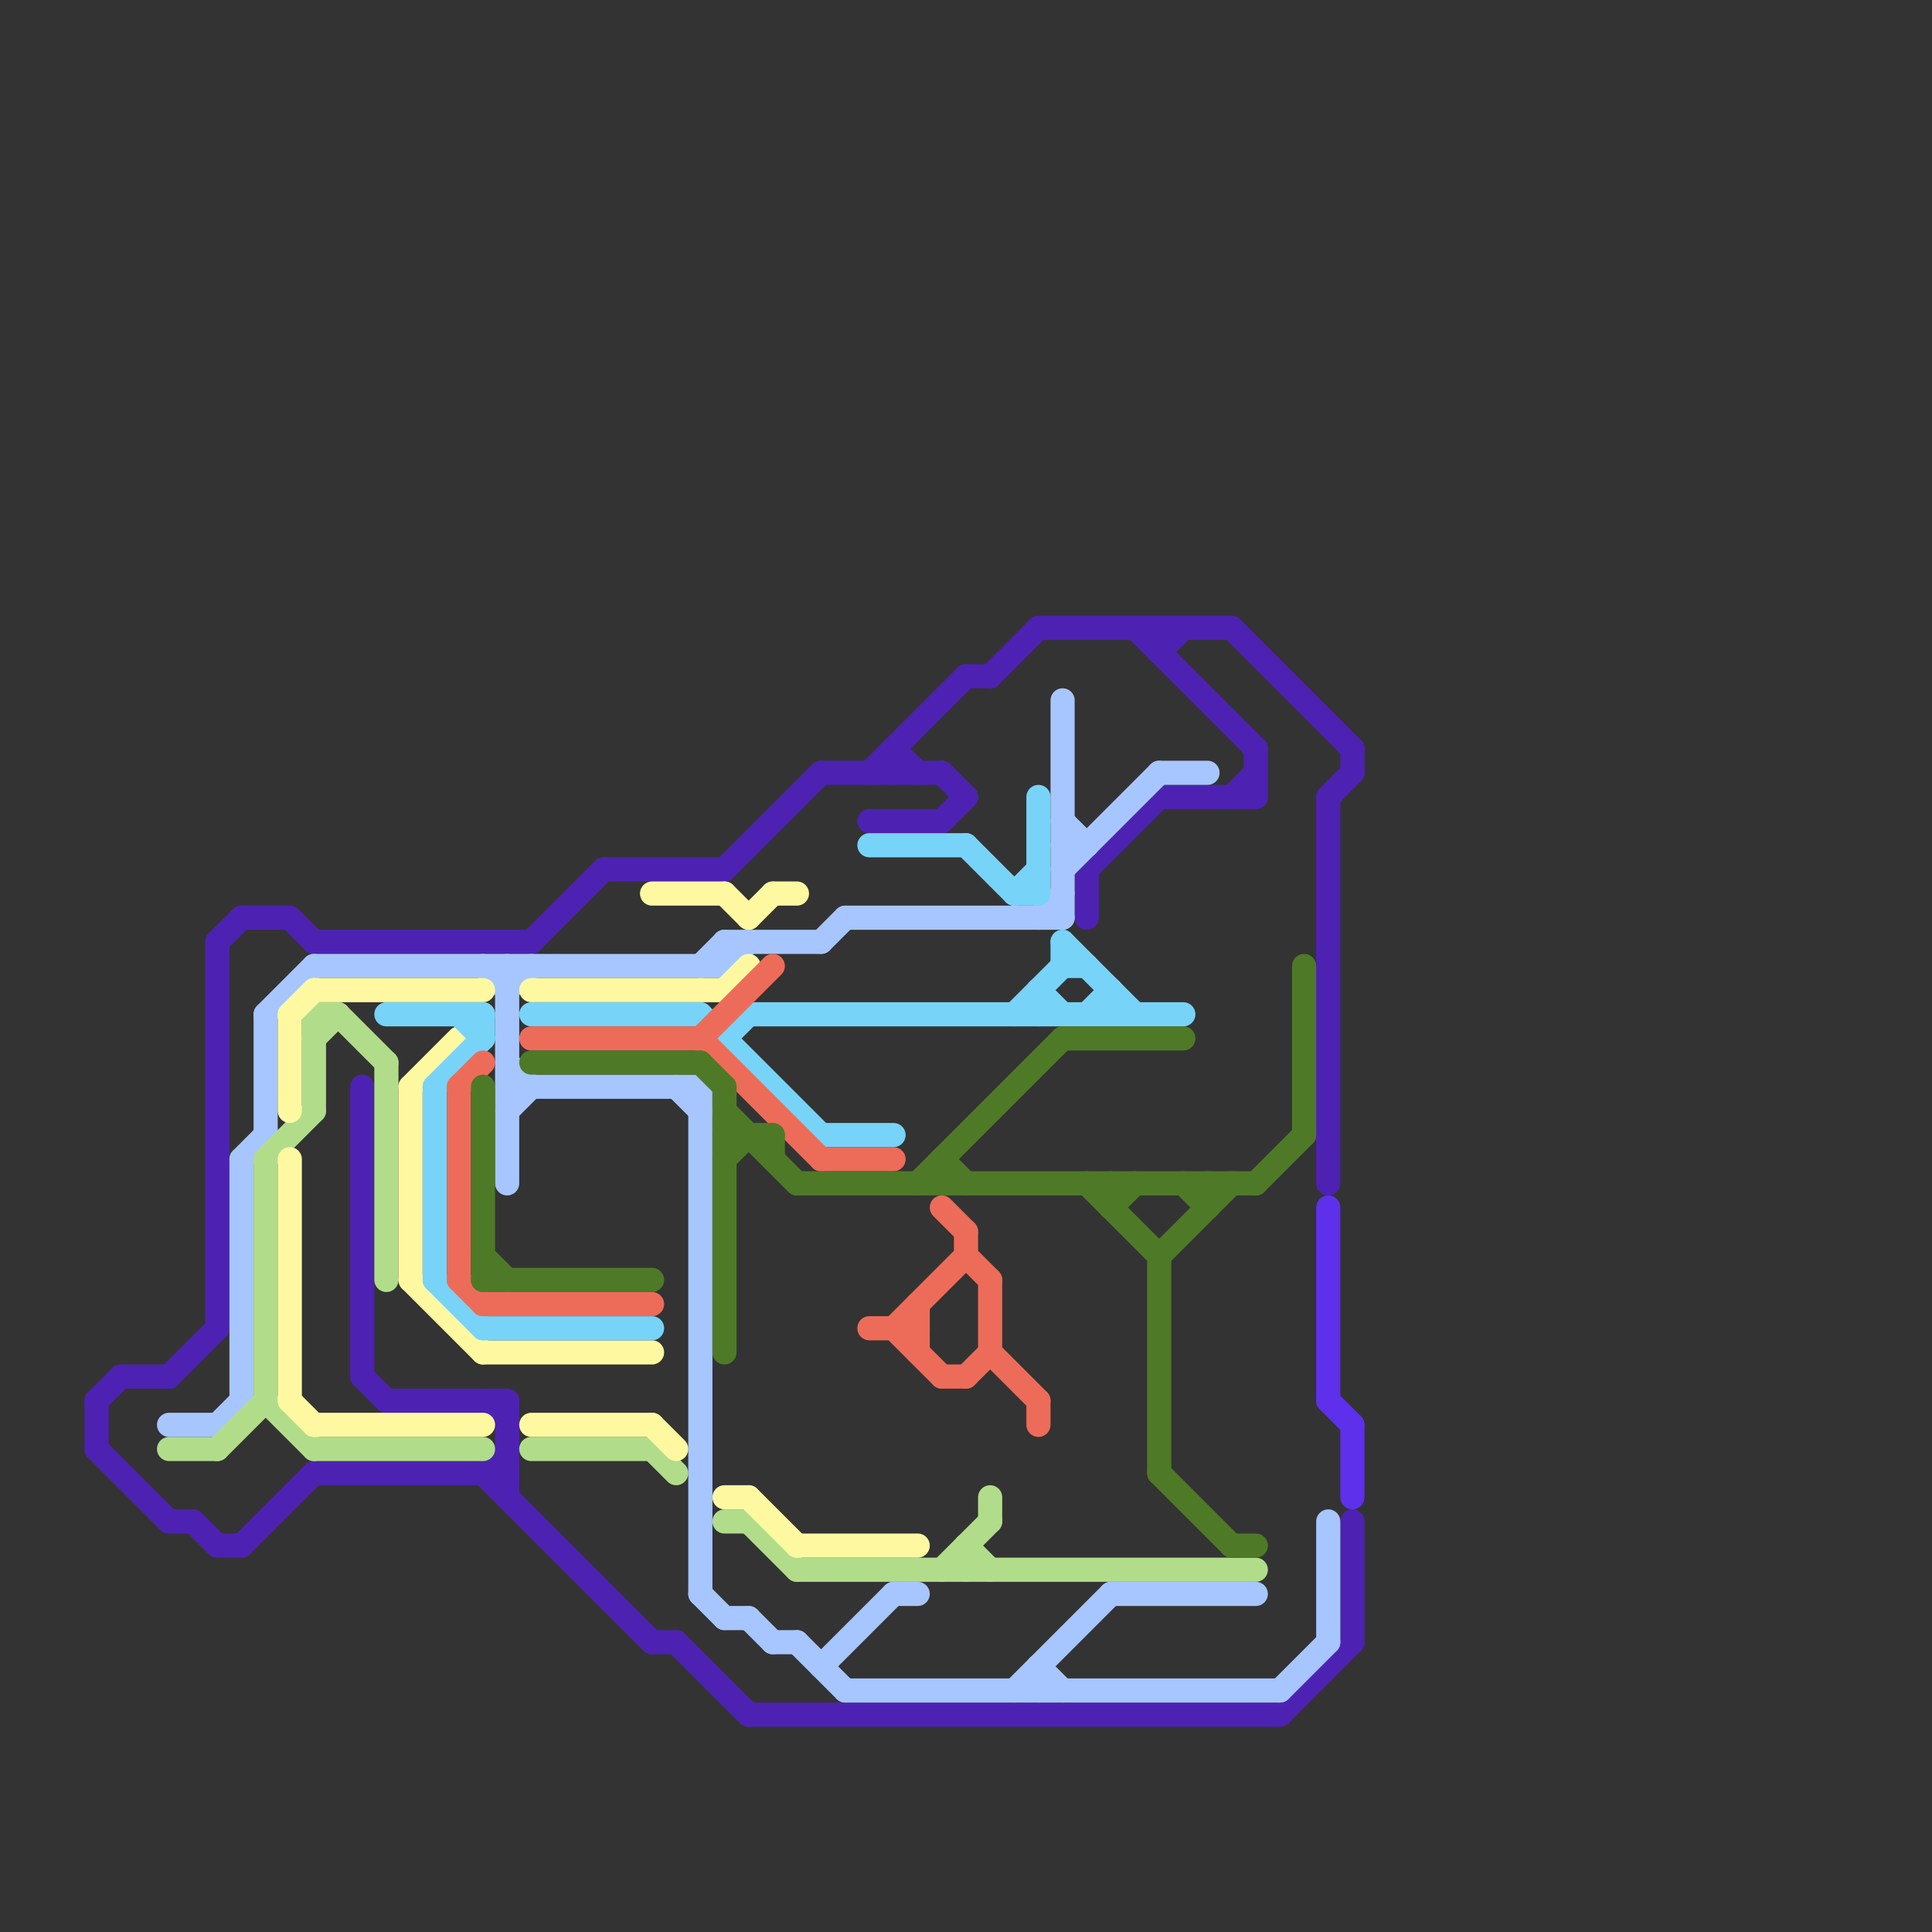 
<svg version="1.1" xmlns="http://www.w3.org/2000/svg" viewBox="0 0 80 80">
<rect x="0" y="0" width="80" height="80" fill="#333333" stroke="none"/>
<style>line { stroke-width: 1; fill: none; stroke-linecap: round; stroke-linejoin: round; } .c0 { stroke: #4d22b2 } .c1 { stroke: #a7c6ff } .c2 { stroke: #b1dd8b } .c3 { stroke: #fef9a1 } .c4 { stroke: #78d3f8 } .c5 { stroke: #ed6c59 } .c6 { stroke: #4e7a27 } .c7 { stroke: #5e30eb }</style><line class="c0" x1="31" y1="71" x2="53" y2="71"/><line class="c0" x1="48" y1="33" x2="52" y2="33"/><line class="c0" x1="10" y1="64" x2="13" y2="61"/><line class="c0" x1="53" y1="71" x2="56" y2="68"/><line class="c0" x1="55" y1="33" x2="56" y2="32"/><line class="c0" x1="12" y1="38" x2="13" y2="39"/><line class="c0" x1="22" y1="39" x2="25" y2="36"/><line class="c0" x1="13" y1="61" x2="21" y2="61"/><line class="c0" x1="55" y1="33" x2="55" y2="49"/><line class="c0" x1="51" y1="26" x2="56" y2="31"/><line class="c0" x1="52" y1="31" x2="52" y2="33"/><line class="c0" x1="9" y1="64" x2="10" y2="64"/><line class="c0" x1="34" y1="32" x2="39" y2="32"/><line class="c0" x1="8" y1="63" x2="9" y2="64"/><line class="c0" x1="56" y1="63" x2="56" y2="68"/><line class="c0" x1="16" y1="58" x2="21" y2="58"/><line class="c0" x1="51" y1="33" x2="52" y2="32"/><line class="c0" x1="43" y1="26" x2="51" y2="26"/><line class="c0" x1="4" y1="58" x2="4" y2="60"/><line class="c0" x1="40" y1="28" x2="41" y2="28"/><line class="c0" x1="15" y1="45" x2="15" y2="57"/><line class="c0" x1="56" y1="31" x2="56" y2="32"/><line class="c0" x1="37" y1="31" x2="38" y2="32"/><line class="c0" x1="45" y1="36" x2="45" y2="38"/><line class="c0" x1="10" y1="38" x2="12" y2="38"/><line class="c0" x1="41" y1="28" x2="43" y2="26"/><line class="c0" x1="30" y1="36" x2="34" y2="32"/><line class="c0" x1="20" y1="58" x2="21" y2="59"/><line class="c0" x1="9" y1="39" x2="10" y2="38"/><line class="c0" x1="9" y1="39" x2="9" y2="55"/><line class="c0" x1="15" y1="57" x2="16" y2="58"/><line class="c0" x1="13" y1="39" x2="22" y2="39"/><line class="c0" x1="5" y1="57" x2="7" y2="57"/><line class="c0" x1="20" y1="61" x2="27" y2="68"/><line class="c0" x1="48" y1="27" x2="49" y2="26"/><line class="c0" x1="48" y1="26" x2="48" y2="27"/><line class="c0" x1="47" y1="26" x2="52" y2="31"/><line class="c0" x1="36" y1="34" x2="39" y2="34"/><line class="c0" x1="7" y1="63" x2="8" y2="63"/><line class="c0" x1="39" y1="32" x2="40" y2="33"/><line class="c0" x1="4" y1="58" x2="5" y2="57"/><line class="c0" x1="45" y1="36" x2="48" y2="33"/><line class="c0" x1="28" y1="68" x2="31" y2="71"/><line class="c0" x1="37" y1="31" x2="37" y2="32"/><line class="c0" x1="27" y1="68" x2="28" y2="68"/><line class="c0" x1="36" y1="32" x2="40" y2="28"/><line class="c0" x1="21" y1="58" x2="21" y2="62"/><line class="c0" x1="7" y1="57" x2="9" y2="55"/><line class="c0" x1="20" y1="61" x2="21" y2="60"/><line class="c0" x1="39" y1="34" x2="40" y2="33"/><line class="c0" x1="4" y1="60" x2="7" y2="63"/><line class="c0" x1="25" y1="36" x2="30" y2="36"/><line class="c1" x1="32" y1="68" x2="33" y2="68"/><line class="c1" x1="44" y1="29" x2="44" y2="38"/><line class="c1" x1="21" y1="41" x2="22" y2="40"/><line class="c1" x1="30" y1="39" x2="34" y2="39"/><line class="c1" x1="44" y1="35" x2="45" y2="35"/><line class="c1" x1="30" y1="67" x2="31" y2="67"/><line class="c1" x1="35" y1="38" x2="44" y2="38"/><line class="c1" x1="29" y1="66" x2="30" y2="67"/><line class="c1" x1="33" y1="68" x2="35" y2="70"/><line class="c1" x1="7" y1="59" x2="9" y2="59"/><line class="c1" x1="37" y1="66" x2="38" y2="66"/><line class="c1" x1="43" y1="69" x2="44" y2="70"/><line class="c1" x1="21" y1="44" x2="22" y2="45"/><line class="c1" x1="35" y1="70" x2="53" y2="70"/><line class="c1" x1="42" y1="70" x2="46" y2="66"/><line class="c1" x1="11" y1="42" x2="11" y2="47"/><line class="c1" x1="28" y1="45" x2="29" y2="46"/><line class="c1" x1="30" y1="40" x2="31" y2="39"/><line class="c1" x1="55" y1="63" x2="55" y2="68"/><line class="c1" x1="44" y1="34" x2="45" y2="35"/><line class="c1" x1="46" y1="66" x2="52" y2="66"/><line class="c1" x1="29" y1="40" x2="30" y2="39"/><line class="c1" x1="13" y1="40" x2="30" y2="40"/><line class="c1" x1="29" y1="45" x2="29" y2="66"/><line class="c1" x1="48" y1="32" x2="50" y2="32"/><line class="c1" x1="30" y1="39" x2="30" y2="40"/><line class="c1" x1="10" y1="48" x2="11" y2="47"/><line class="c1" x1="34" y1="39" x2="35" y2="38"/><line class="c1" x1="44" y1="36" x2="48" y2="32"/><line class="c1" x1="10" y1="48" x2="10" y2="58"/><line class="c1" x1="9" y1="59" x2="10" y2="58"/><line class="c1" x1="31" y1="67" x2="32" y2="68"/><line class="c1" x1="43" y1="69" x2="43" y2="70"/><line class="c1" x1="53" y1="70" x2="55" y2="68"/><line class="c1" x1="20" y1="40" x2="21" y2="41"/><line class="c1" x1="21" y1="46" x2="22" y2="45"/><line class="c1" x1="43" y1="38" x2="44" y2="37"/><line class="c1" x1="11" y1="42" x2="13" y2="40"/><line class="c1" x1="21" y1="40" x2="21" y2="49"/><line class="c1" x1="34" y1="69" x2="37" y2="66"/><line class="c1" x1="21" y1="45" x2="29" y2="45"/><line class="c2" x1="13" y1="42" x2="13" y2="46"/><line class="c2" x1="30" y1="63" x2="31" y2="63"/><line class="c2" x1="14" y1="42" x2="16" y2="44"/><line class="c2" x1="41" y1="62" x2="41" y2="63"/><line class="c2" x1="22" y1="60" x2="27" y2="60"/><line class="c2" x1="40" y1="64" x2="40" y2="65"/><line class="c2" x1="11" y1="48" x2="13" y2="46"/><line class="c2" x1="11" y1="48" x2="11" y2="58"/><line class="c2" x1="33" y1="65" x2="52" y2="65"/><line class="c2" x1="7" y1="60" x2="9" y2="60"/><line class="c2" x1="27" y1="60" x2="28" y2="61"/><line class="c2" x1="31" y1="63" x2="33" y2="65"/><line class="c2" x1="11" y1="58" x2="13" y2="60"/><line class="c2" x1="39" y1="65" x2="41" y2="63"/><line class="c2" x1="13" y1="60" x2="20" y2="60"/><line class="c2" x1="13" y1="42" x2="14" y2="42"/><line class="c2" x1="13" y1="43" x2="14" y2="42"/><line class="c2" x1="16" y1="44" x2="16" y2="53"/><line class="c2" x1="40" y1="64" x2="41" y2="65"/><line class="c2" x1="9" y1="60" x2="11" y2="58"/><line class="c3" x1="31" y1="62" x2="33" y2="64"/><line class="c3" x1="13" y1="59" x2="20" y2="59"/><line class="c3" x1="12" y1="42" x2="12" y2="46"/><line class="c3" x1="17" y1="53" x2="20" y2="56"/><line class="c3" x1="27" y1="59" x2="28" y2="60"/><line class="c3" x1="12" y1="42" x2="13" y2="41"/><line class="c3" x1="17" y1="45" x2="17" y2="53"/><line class="c3" x1="13" y1="41" x2="20" y2="41"/><line class="c3" x1="31" y1="38" x2="32" y2="37"/><line class="c3" x1="12" y1="48" x2="12" y2="58"/><line class="c3" x1="22" y1="41" x2="30" y2="41"/><line class="c3" x1="22" y1="59" x2="27" y2="59"/><line class="c3" x1="30" y1="41" x2="31" y2="40"/><line class="c3" x1="17" y1="45" x2="19" y2="43"/><line class="c3" x1="27" y1="37" x2="30" y2="37"/><line class="c3" x1="30" y1="62" x2="31" y2="62"/><line class="c3" x1="30" y1="37" x2="31" y2="38"/><line class="c3" x1="32" y1="37" x2="33" y2="37"/><line class="c3" x1="12" y1="58" x2="13" y2="59"/><line class="c3" x1="20" y1="56" x2="27" y2="56"/><line class="c3" x1="33" y1="64" x2="38" y2="64"/><line class="c4" x1="36" y1="35" x2="40" y2="35"/><line class="c4" x1="45" y1="42" x2="46" y2="41"/><line class="c4" x1="19" y1="42" x2="20" y2="43"/><line class="c4" x1="43" y1="41" x2="44" y2="42"/><line class="c4" x1="30" y1="43" x2="31" y2="42"/><line class="c4" x1="42" y1="42" x2="44" y2="40"/><line class="c4" x1="34" y1="47" x2="37" y2="47"/><line class="c4" x1="42" y1="37" x2="43" y2="36"/><line class="c4" x1="44" y1="39" x2="47" y2="42"/><line class="c4" x1="44" y1="40" x2="45" y2="40"/><line class="c4" x1="20" y1="42" x2="20" y2="43"/><line class="c4" x1="18" y1="53" x2="20" y2="55"/><line class="c4" x1="44" y1="39" x2="44" y2="40"/><line class="c4" x1="16" y1="42" x2="20" y2="42"/><line class="c4" x1="43" y1="41" x2="43" y2="42"/><line class="c4" x1="22" y1="42" x2="29" y2="42"/><line class="c4" x1="18" y1="45" x2="18" y2="53"/><line class="c4" x1="31" y1="42" x2="49" y2="42"/><line class="c4" x1="29" y1="42" x2="34" y2="47"/><line class="c4" x1="43" y1="33" x2="43" y2="37"/><line class="c4" x1="46" y1="41" x2="46" y2="42"/><line class="c4" x1="42" y1="37" x2="43" y2="37"/><line class="c4" x1="40" y1="35" x2="42" y2="37"/><line class="c4" x1="20" y1="55" x2="27" y2="55"/><line class="c4" x1="18" y1="45" x2="20" y2="43"/><line class="c5" x1="29" y1="43" x2="34" y2="48"/><line class="c5" x1="38" y1="54" x2="38" y2="56"/><line class="c5" x1="19" y1="53" x2="20" y2="54"/><line class="c5" x1="37" y1="55" x2="39" y2="57"/><line class="c5" x1="41" y1="53" x2="41" y2="56"/><line class="c5" x1="19" y1="45" x2="19" y2="53"/><line class="c5" x1="37" y1="55" x2="40" y2="52"/><line class="c5" x1="29" y1="43" x2="32" y2="40"/><line class="c5" x1="39" y1="50" x2="40" y2="51"/><line class="c5" x1="22" y1="43" x2="29" y2="43"/><line class="c5" x1="36" y1="55" x2="38" y2="55"/><line class="c5" x1="39" y1="57" x2="40" y2="57"/><line class="c5" x1="40" y1="57" x2="41" y2="56"/><line class="c5" x1="34" y1="48" x2="37" y2="48"/><line class="c5" x1="20" y1="54" x2="27" y2="54"/><line class="c5" x1="40" y1="52" x2="41" y2="53"/><line class="c5" x1="43" y1="58" x2="43" y2="59"/><line class="c5" x1="40" y1="51" x2="40" y2="52"/><line class="c5" x1="41" y1="56" x2="43" y2="58"/><line class="c5" x1="19" y1="45" x2="20" y2="44"/><line class="c6" x1="52" y1="49" x2="54" y2="47"/><line class="c6" x1="22" y1="44" x2="29" y2="44"/><line class="c6" x1="30" y1="48" x2="31" y2="47"/><line class="c6" x1="33" y1="49" x2="52" y2="49"/><line class="c6" x1="39" y1="48" x2="40" y2="49"/><line class="c6" x1="48" y1="61" x2="51" y2="64"/><line class="c6" x1="39" y1="48" x2="39" y2="49"/><line class="c6" x1="48" y1="52" x2="48" y2="61"/><line class="c6" x1="29" y1="44" x2="30" y2="45"/><line class="c6" x1="51" y1="64" x2="52" y2="64"/><line class="c6" x1="54" y1="40" x2="54" y2="47"/><line class="c6" x1="46" y1="50" x2="47" y2="49"/><line class="c6" x1="45" y1="49" x2="48" y2="52"/><line class="c6" x1="32" y1="47" x2="32" y2="48"/><line class="c6" x1="50" y1="49" x2="50" y2="50"/><line class="c6" x1="30" y1="45" x2="30" y2="56"/><line class="c6" x1="44" y1="43" x2="49" y2="43"/><line class="c6" x1="20" y1="45" x2="20" y2="53"/><line class="c6" x1="30" y1="46" x2="33" y2="49"/><line class="c6" x1="38" y1="49" x2="44" y2="43"/><line class="c6" x1="30" y1="47" x2="32" y2="47"/><line class="c6" x1="46" y1="49" x2="46" y2="50"/><line class="c6" x1="20" y1="52" x2="21" y2="53"/><line class="c6" x1="20" y1="53" x2="27" y2="53"/><line class="c6" x1="48" y1="52" x2="51" y2="49"/><line class="c6" x1="49" y1="49" x2="50" y2="50"/><line class="c7" x1="56" y1="59" x2="56" y2="62"/><line class="c7" x1="55" y1="58" x2="56" y2="59"/><line class="c7" x1="55" y1="50" x2="55" y2="58"/>


</svg>

